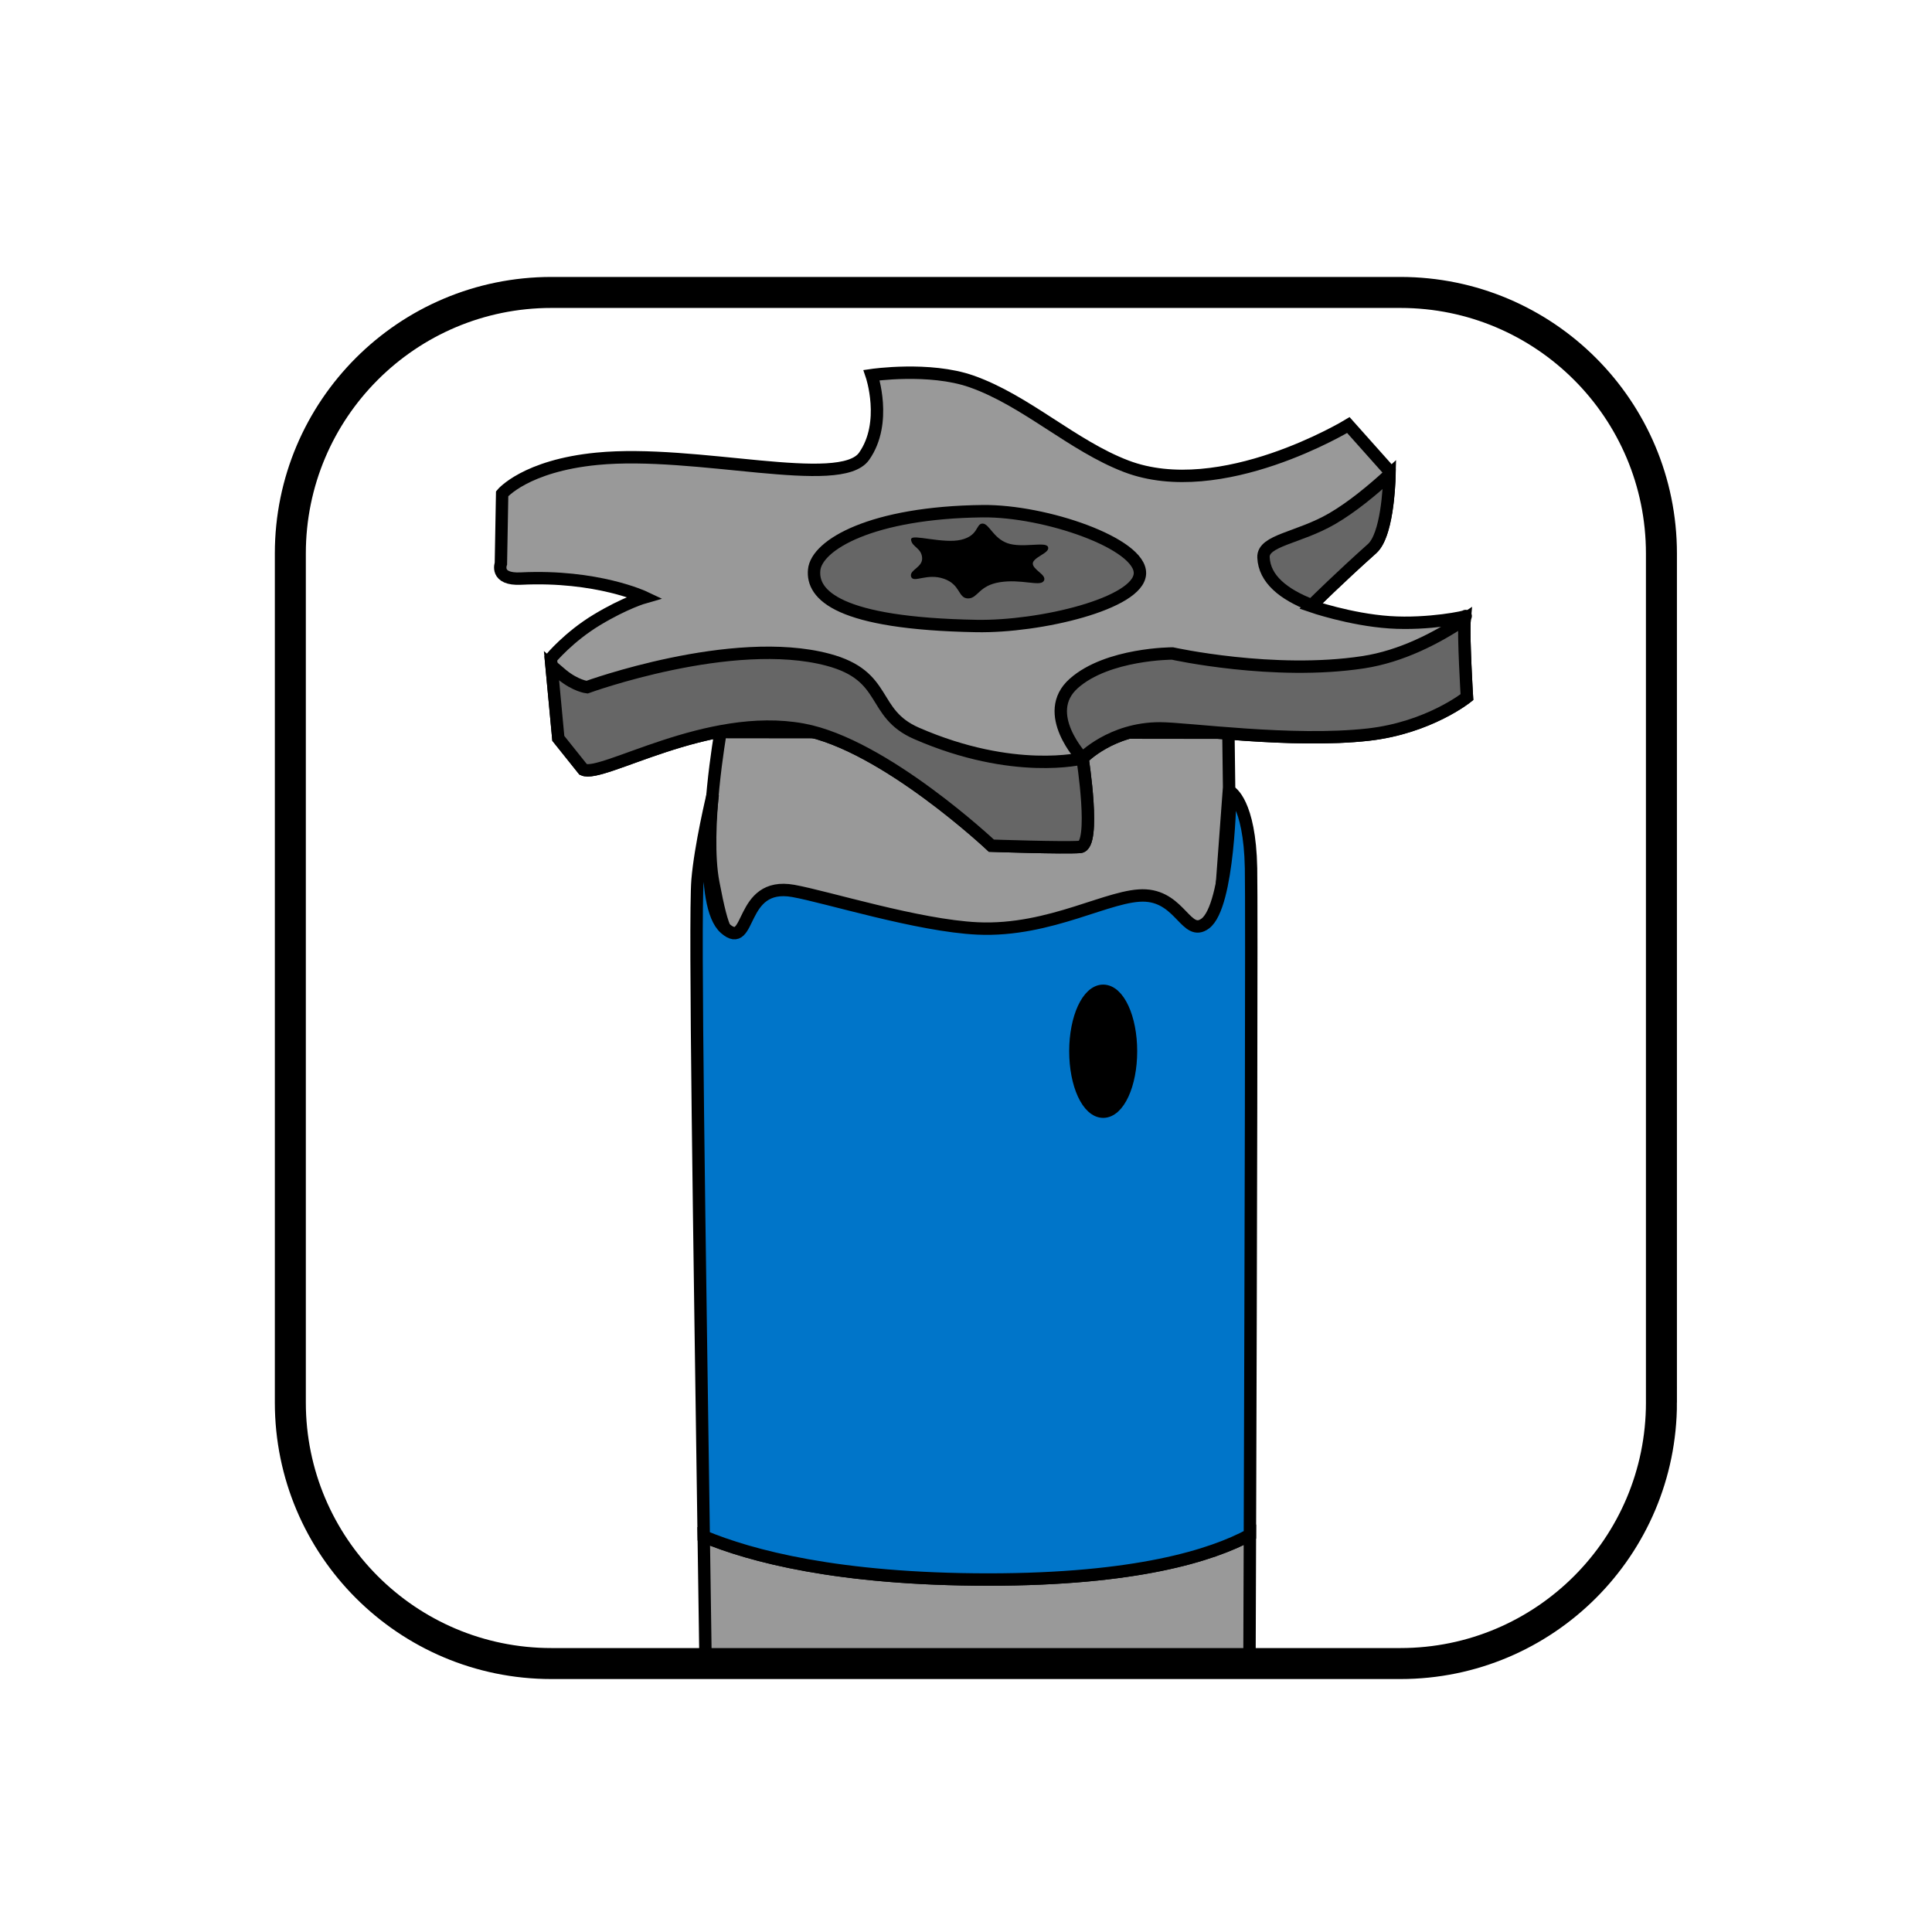 <?xml version="1.0" encoding="utf-8"?>
<!-- Generator: Adobe Illustrator 16.0.0, SVG Export Plug-In . SVG Version: 6.00 Build 0)  -->
<!DOCTYPE svg PUBLIC "-//W3C//DTD SVG 1.1//EN" "http://www.w3.org/Graphics/SVG/1.1/DTD/svg11.dtd">
<svg version="1.1" xmlns="http://www.w3.org/2000/svg" xmlns:xlink="http://www.w3.org/1999/xlink" x="0px" y="0px"
	 width="311.666px" height="311.629px" viewBox="0 0 311.666 311.629" enable-background="new 0 0 311.666 311.629"
	 xml:space="preserve">
<g id="ROUNDED_x5F_SQUARE_copy">
	<g>
		<defs>
			<path id="SVGID_1_" d="M268.02,226.246c0,23.26-18.855,42.114-42.115,42.114H88.951c-23.259,0-42.115-18.854-42.115-42.114
				V89.292c0-23.259,18.855-42.115,42.115-42.115h136.953c23.26,0,42.115,18.855,42.115,42.115V226.246z"/>
		</defs>
		<clipPath id="SVGID_2_">
			<use xlink:href="#SVGID_1_"  overflow="visible"/>
		</clipPath>
		<path clip-path="url(#SVGID_2_)" fill="#999999" stroke="#000000" stroke-width="2" stroke-miterlimit="10" d="M116.24,118.101
			c0,0-2.791,15.813-1.18,24.27c1.611,8.456,2.28,9.028,4.494,9.229c2.214,0.201,1.594-6.8,4.739-7.526
			c5.235-1.208,16.88,5.937,31.409,6.242c10.364,0.217,19.626-3.076,25.57-4.631c3.39-0.886,5.061-1.065,6.242-0.403
			c1.182,0.663,3.326,4.122,5.476,4.357c3.716,0.407,4.14-7.115,4.14-7.115l1.146-15.517l-0.112-8.804L116.24,118.101z"/>
		<path clip-path="url(#SVGID_2_)" fill="#999999" stroke="#000000" stroke-width="2" stroke-miterlimit="10" d="M140.602,60.518
			c0,0,2.618,7.651-1.208,13.087s-27.087-1.157-43.087,0.403c-11.56,1.126-15.302,5.638-15.302,5.638L80.803,90.92
			c0,0-1.001,2.624,3.222,2.416c12.282-0.604,19.933,3.02,19.933,3.02s-3.096,0.883-7.65,3.624c-4.555,2.741-7.45,6.242-7.45,6.242
			l1.208,12.886l4.026,5.033c3.021,1.41,19.976-9.297,35.437-6.443c13.086,2.416,30.402,18.725,30.402,18.725
			s11.677,0.402,14.295,0.201s0.403-14.295,0.403-14.295s4.63-4.832,12.483-4.832c4.38,0,21.298,2.392,33.625,1.007
			c9.769-1.098,15.906-6.041,15.906-6.041s-0.806-13.289-0.202-13.087c0.299,0.1-6.023,1.431-12.281,1.007
			c-6.373-0.431-12.685-2.618-12.685-2.618s4.229-4.228,9.866-9.262c2.772-2.475,2.819-12.483,2.819-12.483l-6.645-7.45
			c0,0-20.537,12.483-35.839,6.645c-8.639-3.296-16.174-10.607-24.966-13.691C149.929,59.146,140.602,60.518,140.602,60.518z"/>
		<path clip-path="url(#SVGID_2_)" fill="#666666" stroke="#000000" stroke-width="2" stroke-miterlimit="10" d="M131.34,91.927
			c0.403-4.027,9.262-9.262,27.181-9.463c10.126-0.114,25.571,5.235,25.37,10.067c-0.202,4.832-16.097,8.642-26.376,8.456
			C135.166,100.585,130.937,95.954,131.34,91.927z"/>
		<g clip-path="url(#SVGID_2_)">
			<path fill="#666666" stroke="#000000" stroke-width="2" stroke-miterlimit="10" d="M147.85,118.303
				c-7.44-3.243-4.429-9.262-14.295-11.879c-15.447-4.099-38.859,4.43-38.859,4.43s-1.812-0.201-4.027-2.013
				c-0.389-0.319-0.986-0.827-1.702-1.442l1.098,11.711l4.026,5.033c3.021,1.41,19.976-9.297,35.437-6.443
				c13.086,2.416,30.402,18.725,30.402,18.725s11.677,0.402,14.295,0.201s0.403-14.295,0.403-14.295S163.555,125.148,147.85,118.303
				z"/>
			<path fill="#666666" stroke="#000000" stroke-width="2" stroke-miterlimit="10" d="M219.931,106.826
				c-14.496,2.215-30.806-1.409-30.806-1.409s-10.47,0-15.906,4.832s1.409,12.081,1.409,12.081s4.63-4.832,12.483-4.832
				c4.38,0,21.298,2.392,33.625,1.007c9.769-1.098,15.906-6.041,15.906-6.041s-0.613-10.117-0.368-12.561
				C231.712,102.976,226.019,105.896,219.931,106.826z"/>
			<path fill="#666666" stroke="#000000" stroke-width="2" stroke-miterlimit="10" d="M203.823,89.914
				c0.145,3.482,3.21,5.963,7.778,7.726c0.713-0.708,4.646-4.587,9.739-9.135c2.388-2.132,2.753-9.849,2.808-11.948
				c-2.816,2.586-6.101,5.284-9.251,7.116C209.481,86.821,203.707,87.135,203.823,89.914z"/>
		</g>
		<g clip-path="url(#SVGID_2_)">
			<path fill="#999999" stroke="#000000" stroke-width="2" stroke-miterlimit="10" d="M221.766,355.785
				c-2.134-31.299-20.353-44.814-20.353-44.814s0.109-29.125,0.22-63.367c-6.129,3.311-18.39,7.203-42.17,7.203
				c-24.279,0-38.405-3.81-45.941-6.958c0.484,34.203,0.976,63.122,0.976,63.122s-15.792,7.113-18.15,44.814
				s-0.488,113.814-0.488,113.814l127.33-2.846C223.188,466.753,223.9,387.083,221.766,355.785z"/>
			<path fill="#0075C9" stroke="#000000" stroke-width="2" stroke-miterlimit="10" d="M201.633,247.603
				c0.147-46.08,0.296-101.43,0.181-107.551c-0.201-10.671-3.337-12.342-3.337-12.342s-0.201,18.461-4.064,21.284
				c-3.009,2.198-3.94-4.171-9.574-4.528s-15.28,5.864-27.159,5.308c-9.576-0.449-24.316-5.086-29.706-6.052
				c-8.854-1.585-6.682,9.807-11.002,6.052c-4.32-3.755-1.991-21.608-1.991-21.608s-2.005,8.307-2.458,13.843
				c-0.514,6.281,0.336,59.153,0.998,105.841c7.536,3.148,21.663,6.958,45.941,6.958
				C183.243,254.806,195.504,250.914,201.633,247.603z"/>
		</g>
		
			<ellipse clip-path="url(#SVGID_2_)" stroke="#000000" stroke-width="2" stroke-miterlimit="10" cx="177.965" cy="169.584" rx="4.485" ry="9.751"/>
		<path clip-path="url(#SVGID_2_)" stroke="#000000" stroke-width="0.25" stroke-miterlimit="10" d="M158.505,84.585
			c-0.963,0-0.55,1.925-3.438,2.613c-2.888,0.688-8.079-0.967-7.976-0.137c0.137,1.1,1.649,1.238,1.787,2.888
			c0.138,1.65-2.062,2.062-1.787,3.025c0.275,0.963,2.476-0.687,5.226,0.275c2.75,0.962,2.338,3.163,3.851,3.163
			s1.649-2.063,5.088-2.613c3.438-0.55,6.463,0.688,7.014-0.137s-1.787-1.651-1.787-2.75c0-1.1,2.751-1.788,2.476-2.613
			c-0.276-0.825-4.126,0.275-6.464-0.55S159.469,84.585,158.505,84.585z"/>
		<path clip-path="url(#SVGID_2_)" fill="none" d="M263.02,226.246c0,23.26-18.855,42.114-42.115,42.114H83.951
			c-23.259,0-42.115-18.854-42.115-42.114V89.292c0-23.259,18.855-42.115,42.115-42.115h136.953
			c23.26,0,42.115,18.855,42.115,42.115V226.246z"/>
	</g>
</g>
<g id="ROUNDED_x5F_SQUARE">
	<path fill="none" d="M268.02,226.246c0,23.26-18.855,42.114-42.115,42.114H88.951c-23.259,0-42.115-18.854-42.115-42.114V89.292
		c0-23.259,18.855-42.115,42.115-42.115h136.953c23.26,0,42.115,18.855,42.115,42.115V226.246z"/>
	<path fill="none" stroke="#000000" stroke-width="5" stroke-miterlimit="10" d="M268.02,226.246
		c0,23.26-18.855,42.114-42.115,42.114H88.951c-23.259,0-42.115-18.854-42.115-42.114V89.292c0-23.259,18.855-42.115,42.115-42.115
		h136.953c23.26,0,42.115,18.855,42.115,42.115V226.246z"/>
</g>
<g id="Layer_3">
	<rect x="0.701" y="0.913" fill="none" width="311.811" height="311.811"/>
</g>
</svg>

